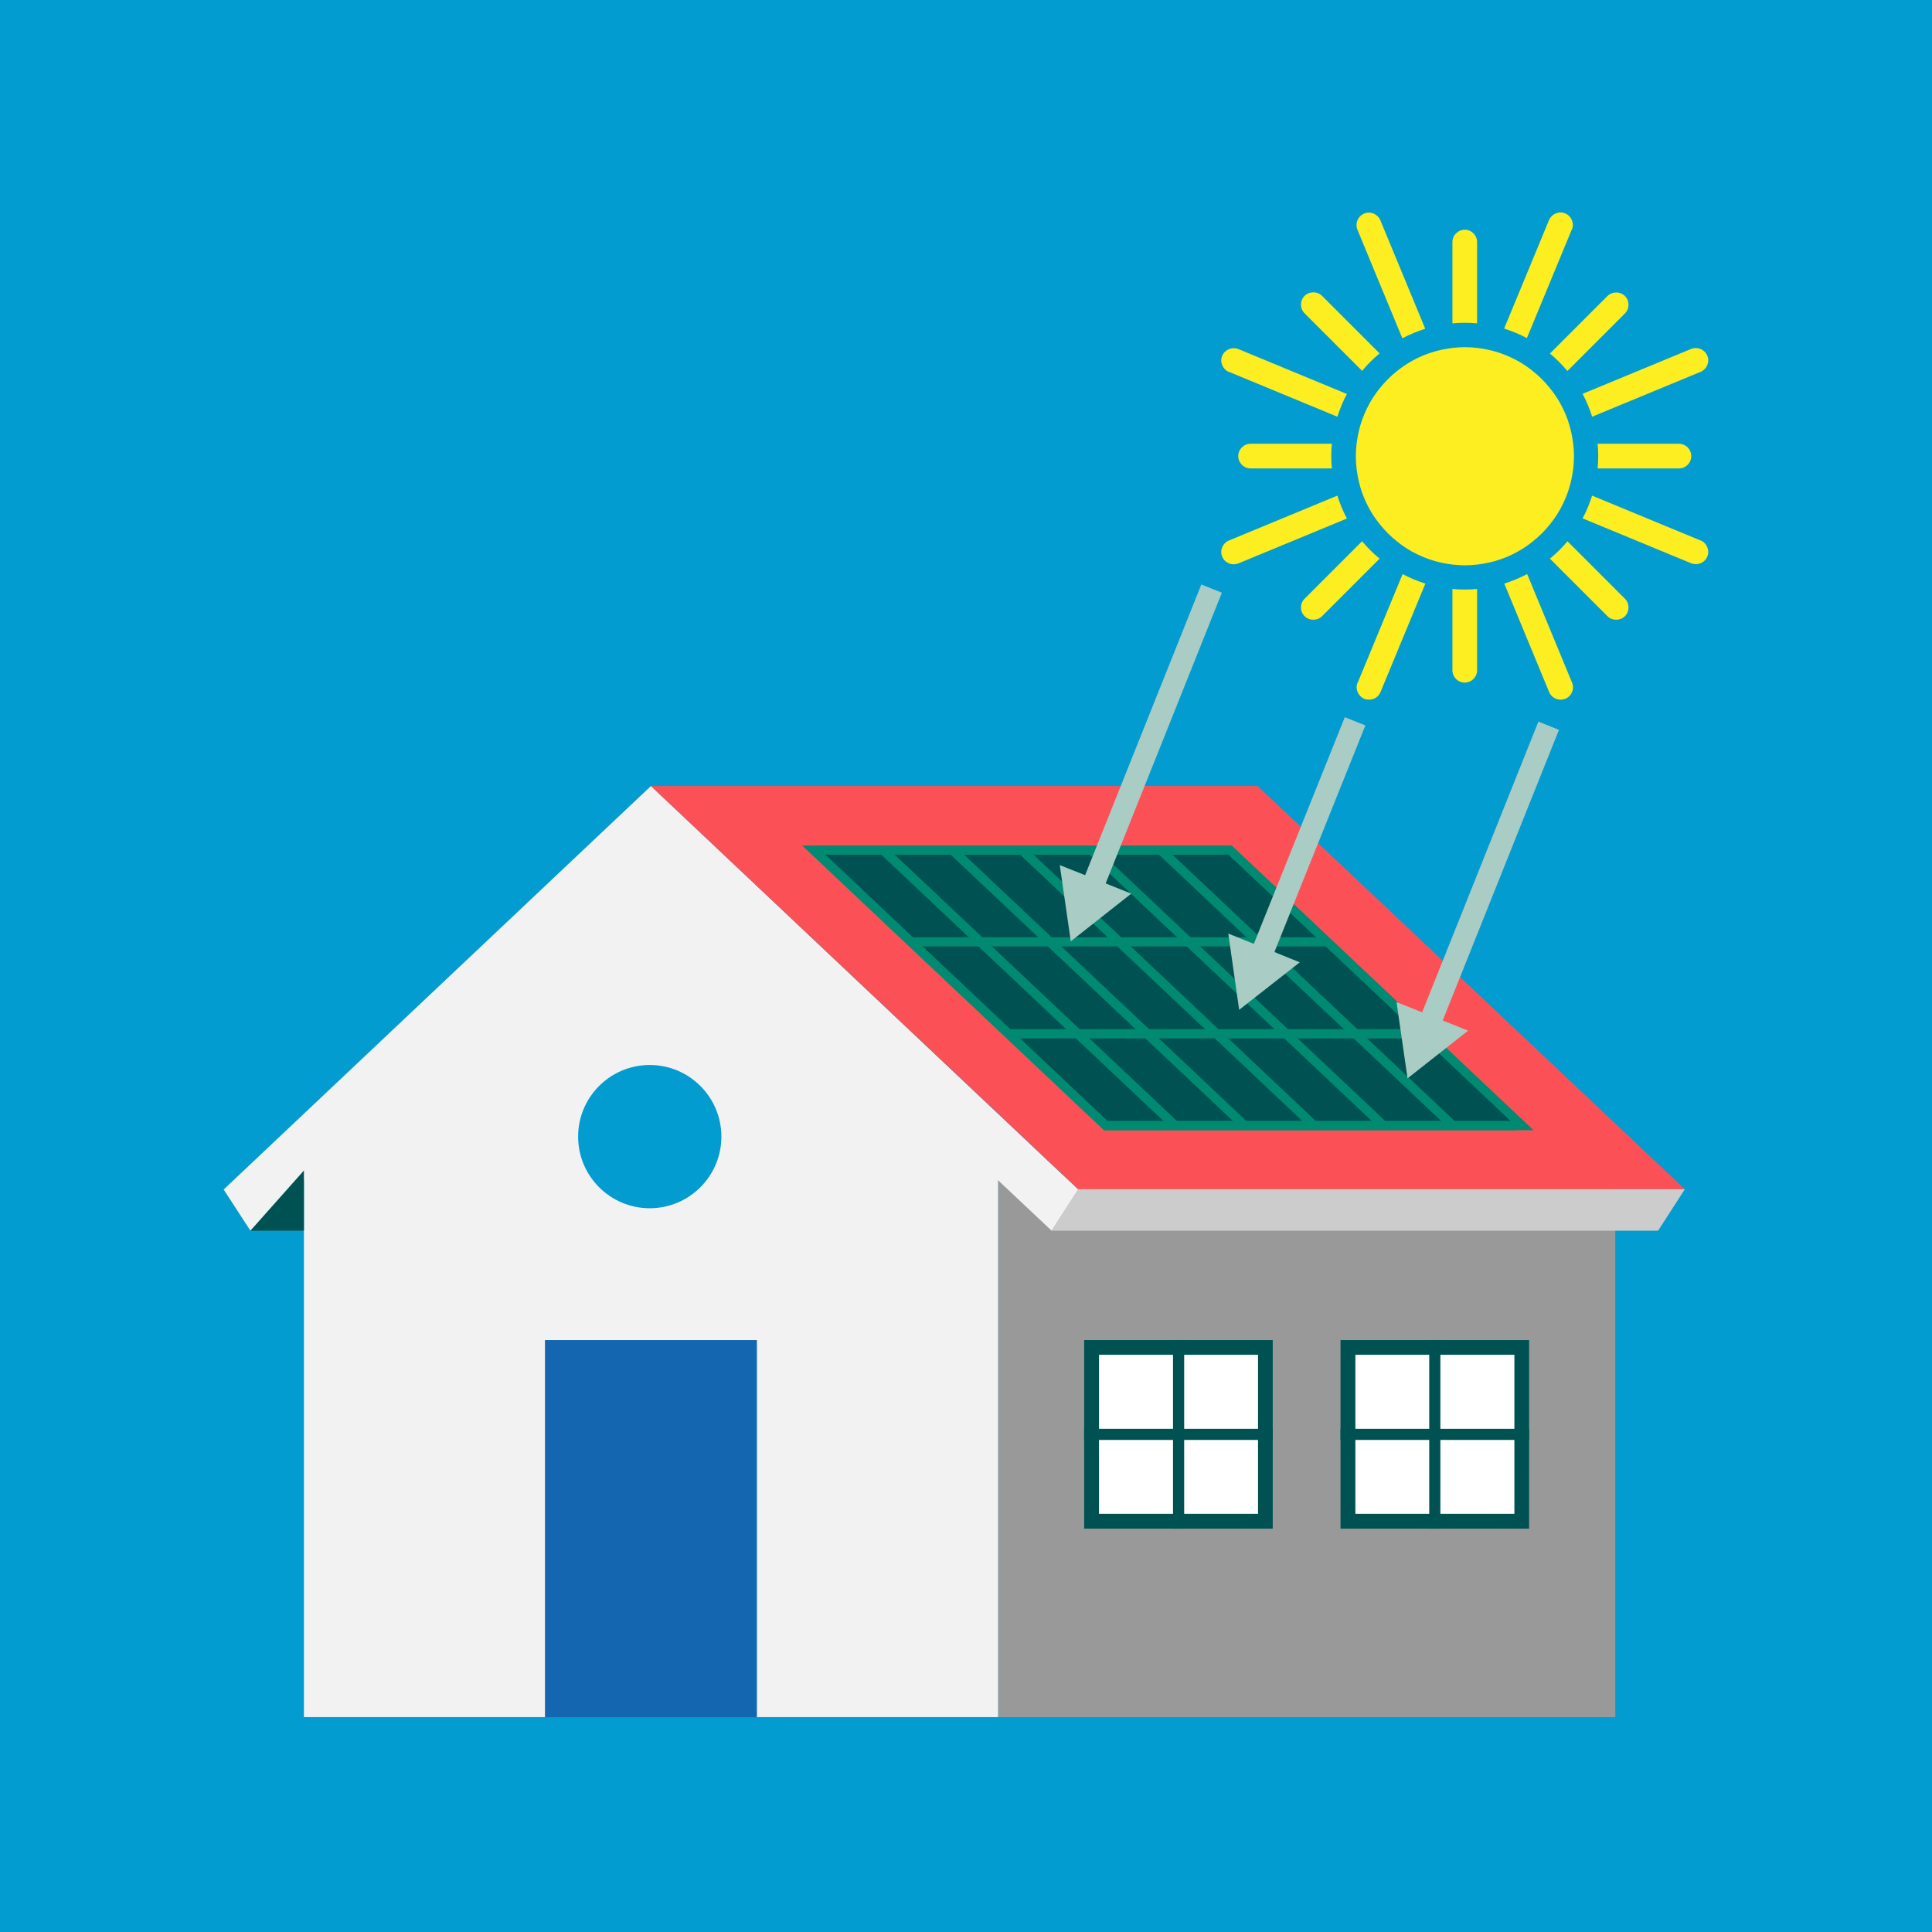 <svg xmlns="http://www.w3.org/2000/svg" width="130" height="130" viewBox="0 0 130 130" fill="none"><path d="M130 0H0V130H130V0Z" fill="#039CD0"></path><path d="M108.69 79.04H67.16V115.54H108.69V79.04Z" fill="#999999"></path><path d="M20.45 77.82V115.54H67.16V77.82L43.8 56.78L20.45 77.82Z" fill="#F2F2F2"></path><path d="M15.05 80.04L16.85 82.81L43.8 57.42L70.76 82.81L72.55 80.04L43.8 52.89L15.05 80.04Z" fill="#F2F2F2"></path><path d="M43.8 52.89L72.55 80.02H113.37L84.62 52.89H43.8Z" fill="#FB5156"></path><path d="M70.76 82.81H111.57L113.37 80.02H72.55L70.76 82.81Z" fill="#CCCCCC"></path><path d="M20.45 82.81V78.76L16.85 82.81H20.45Z" fill="#005252"></path><path d="M50.93 90.17H36.67V115.55H50.93V90.17Z" fill="#1466B0"></path><path d="M47.7 78.136C48.62 75.935 47.581 73.404 45.38 72.484C43.178 71.564 40.648 72.603 39.728 74.805C38.808 77.006 39.847 79.536 42.048 80.456C44.249 81.376 46.78 80.337 47.7 78.136Z" fill="#039CD0"></path><path d="M43.72 71.66C41.06 71.66 38.9 73.82 38.9 76.48C38.9 79.14 41.06 81.3 43.72 81.3C46.38 81.3 48.54 79.14 48.54 76.48C48.54 73.82 46.38 71.66 43.72 71.66ZM43.72 80.3C41.61 80.3 39.9 78.59 39.9 76.48C39.9 74.37 41.61 72.66 43.72 72.66C45.83 72.66 47.54 74.37 47.54 76.48C47.54 78.59 45.83 80.3 43.72 80.3Z" fill="#039CD0"></path><path d="M85.15 90.67H73.45V102.37H85.15V90.67Z" fill="white"></path><path d="M72.95 102.86H85.64V90.17H72.95V102.86ZM73.95 91.16H84.65V101.86H73.95V91.16Z" fill="#005252"></path><path d="M79.68 90.17H78.93V102.86H79.68V90.17Z" fill="#005252"></path><path d="M85.64 96.14H72.95V96.89H85.64V96.14Z" fill="#005252"></path><path d="M102.4 90.67H90.7V102.37H102.4V90.67Z" fill="white"></path><path d="M90.2 102.86H102.89V90.17H90.2V102.86ZM91.2 91.16H101.9V101.86H91.2V91.16Z" fill="#005252"></path><path d="M96.92 90.17H96.17V102.86H96.92V90.17Z" fill="#005252"></path><path d="M102.89 96.14H90.2V96.89H102.89V96.14Z" fill="#005252"></path><path d="M54.75 57.19C61.3 63.37 67.85 69.56 74.41 75.74H102.43C95.88 69.56 89.33 63.37 82.77 57.19H54.75Z" fill="#005252"></path><path d="M53.97 56.89L74.28 76.05H103.19L82.88 56.89H53.97ZM74.53 75.43L55.53 57.5H82.65L101.65 75.43H74.53Z" fill="#008A72"></path><path d="M59.42 57.19C65.97 63.37 72.52 69.56 79.08 75.74Z" fill="#005252"></path><path d="M59.631 56.97L59.206 57.421L78.864 75.973L79.29 75.522L59.631 56.97Z" fill="#008A72"></path><path d="M64.09 57.19C70.64 63.37 77.19 69.56 83.75 75.74Z" fill="#005252"></path><path d="M64.296 56.964L63.871 57.415L83.529 75.966L83.955 75.515L64.296 56.964Z" fill="#008A72"></path><path d="M68.76 57.19C75.31 63.37 81.86 69.56 88.42 75.74Z" fill="#005252"></path><path d="M68.971 56.968L68.546 57.418L88.205 75.97L88.63 75.519L68.971 56.968Z" fill="#008A72"></path><path d="M73.43 57.19C79.98 63.37 86.53 69.56 93.09 75.74Z" fill="#005252"></path><path d="M73.636 56.961L73.211 57.412L92.87 75.963L93.295 75.512L73.636 56.961Z" fill="#008A72"></path><path d="M78.1 57.19C84.65 63.37 91.2 69.56 97.76 75.74Z" fill="#005252"></path><path d="M78.312 56.965L77.886 57.416L97.545 75.967L97.97 75.516L78.312 56.965Z" fill="#008A72"></path><path d="M61.3 63.07V63.68H89.91L89.17 63.07H61.3Z" fill="#008A72"></path><path d="M82.38 56.89H54.75V57.51H82.38V56.89Z" fill="#008A72"></path><path d="M102.03 75.43H74.4V76.05H102.03V75.43Z" fill="#008A72"></path><path d="M67.85 69.25V69.87H96.46L95.54 69.25H67.85Z" fill="#008A72"></path><path d="M97.73 39.63V45.1C97.73 45.56 98.1 45.93 98.56 45.93C99.02 45.93 99.39 45.56 99.39 45.1V39.63C99.12 39.66 98.84 39.67 98.56 39.67C98.28 39.67 98 39.66 97.73 39.63Z" fill="#FCEE21"></path><path d="M99.39 21.76V16.29C99.39 15.83 99.02 15.46 98.56 15.46C98.1 15.46 97.73 15.83 97.73 16.29V21.76C98 21.73 98.28 21.72 98.56 21.72C98.84 21.72 99.12 21.73 99.39 21.76Z" fill="#FCEE21"></path><path d="M112.97 31.52C113.43 31.52 113.8 31.15 113.8 30.69C113.8 30.23 113.43 29.86 112.97 29.86H107.5C107.53 30.13 107.54 30.41 107.54 30.69C107.54 30.97 107.53 31.25 107.5 31.52H112.97Z" fill="#FCEE21"></path><path d="M84.15 29.86C83.69 29.86 83.32 30.23 83.32 30.69C83.32 31.15 83.69 31.52 84.15 31.52H89.62C89.59 31.25 89.58 30.97 89.58 30.69C89.58 30.41 89.59 30.13 89.62 29.86H84.15Z" fill="#FCEE21"></path><path d="M105.47 24.96L109.34 21.09C109.66 20.77 109.66 20.24 109.34 19.92C109.02 19.6 108.49 19.6 108.16 19.92L104.29 23.79C104.72 24.14 105.11 24.54 105.47 24.97V24.96Z" fill="#FCEE21"></path><path d="M91.65 36.42L87.78 40.29C87.46 40.61 87.46 41.14 87.78 41.46C87.94 41.62 88.15 41.7 88.37 41.7C88.59 41.7 88.8 41.62 88.96 41.46L92.83 37.59C92.4 37.24 92.01 36.84 91.65 36.42Z" fill="#FCEE21"></path><path d="M91.65 24.96C92 24.53 92.4 24.14 92.83 23.78L88.96 19.91C88.64 19.59 88.11 19.59 87.78 19.91C87.46 20.23 87.46 20.76 87.78 21.08L91.65 24.95V24.96Z" fill="#FCEE21"></path><path d="M105.47 36.42C105.12 36.85 104.72 37.24 104.29 37.59L108.16 41.46C108.32 41.62 108.53 41.7 108.75 41.7C108.97 41.7 109.18 41.62 109.34 41.46C109.66 41.14 109.66 40.61 109.34 40.29L105.47 36.42Z" fill="#FCEE21"></path><path d="M102.75 38.63C102.26 38.89 101.75 39.1 101.22 39.27L104.24 46.57C104.37 46.89 104.68 47.08 105.01 47.08C105.12 47.08 105.22 47.06 105.33 47.02C105.75 46.84 105.96 46.36 105.78 45.93L102.76 38.63H102.75Z" fill="#FCEE21"></path><path d="M94.37 22.76C94.86 22.5 95.37 22.29 95.9 22.12L92.88 14.82C92.7 14.4 92.22 14.19 91.79 14.37C91.37 14.55 91.16 15.03 91.34 15.46L94.36 22.76H94.37Z" fill="#FCEE21"></path><path d="M107.13 28.04L114.43 25.02C114.85 24.84 115.06 24.36 114.88 23.93C114.7 23.51 114.22 23.31 113.79 23.48L106.49 26.5C106.75 26.99 106.96 27.5 107.13 28.03V28.04Z" fill="#FCEE21"></path><path d="M89.99 33.35L82.69 36.37C82.27 36.55 82.06 37.03 82.24 37.46C82.37 37.78 82.68 37.97 83.01 37.97C83.12 37.97 83.22 37.95 83.33 37.91L90.63 34.89C90.37 34.4 90.16 33.89 89.99 33.36V33.35Z" fill="#FCEE21"></path><path d="M91.35 45.93C91.17 46.35 91.38 46.84 91.8 47.02C91.9 47.06 92.01 47.08 92.12 47.08C92.45 47.08 92.76 46.89 92.89 46.57L95.91 39.27C95.38 39.1 94.86 38.89 94.38 38.63L91.36 45.93H91.35Z" fill="#FCEE21"></path><path d="M105.77 15.45C105.95 15.03 105.74 14.54 105.32 14.36C104.9 14.18 104.41 14.39 104.23 14.81L101.21 22.11C101.74 22.28 102.26 22.49 102.74 22.75L105.76 15.45H105.77Z" fill="#FCEE21"></path><path d="M114.43 36.37L107.13 33.35C106.96 33.88 106.75 34.4 106.49 34.88L113.79 37.9C113.89 37.94 114 37.96 114.11 37.96C114.44 37.96 114.75 37.77 114.88 37.45C115.06 37.03 114.85 36.54 114.43 36.36V36.37Z" fill="#FCEE21"></path><path d="M82.69 25.02L89.99 28.04C90.16 27.51 90.37 26.99 90.63 26.51L83.33 23.49C82.91 23.32 82.42 23.52 82.24 23.94C82.06 24.36 82.27 24.85 82.69 25.03V25.02Z" fill="#FCEE21"></path><path d="M103.14 36.43C103.57 36.09 103.96 35.7 104.3 35.27C104.56 34.95 104.79 34.61 104.99 34.25C105.25 33.77 105.47 33.26 105.62 32.73C105.73 32.34 105.81 31.93 105.86 31.52C105.89 31.25 105.91 30.98 105.91 30.7C105.91 30.42 105.89 30.15 105.86 29.88C105.81 29.46 105.73 29.06 105.62 28.67C105.47 28.14 105.26 27.63 104.99 27.15C104.79 26.79 104.56 26.45 104.3 26.13C103.96 25.7 103.57 25.31 103.14 24.97C102.82 24.71 102.48 24.48 102.12 24.28C101.64 24.02 101.13 23.8 100.6 23.65C100.21 23.54 99.8 23.46 99.39 23.41C99.12 23.38 98.85 23.36 98.57 23.36C98.29 23.36 98.02 23.38 97.75 23.41C97.34 23.46 96.93 23.54 96.54 23.65C96.01 23.8 95.5 24.01 95.02 24.28C94.66 24.48 94.32 24.71 94 24.97C93.57 25.31 93.18 25.7 92.84 26.13C92.58 26.45 92.35 26.79 92.15 27.15C91.89 27.63 91.67 28.14 91.52 28.67C91.41 29.06 91.33 29.47 91.28 29.88C91.25 30.15 91.23 30.42 91.23 30.7C91.23 30.98 91.25 31.25 91.28 31.52C91.33 31.93 91.41 32.34 91.52 32.73C91.67 33.26 91.88 33.77 92.15 34.25C92.35 34.61 92.58 34.95 92.84 35.27C93.18 35.7 93.57 36.09 94 36.43C94.32 36.69 94.66 36.92 95.02 37.12C95.5 37.38 96.01 37.6 96.54 37.75C96.93 37.86 97.34 37.94 97.75 37.99C98.02 38.02 98.29 38.04 98.57 38.04C98.85 38.04 99.12 38.02 99.39 37.99C99.8 37.94 100.21 37.86 100.6 37.75C101.13 37.6 101.64 37.39 102.12 37.12C102.48 36.92 102.82 36.69 103.14 36.43Z" fill="#FCEE21"></path><path d="M90.49 48.258L83.807 64.906L85.19 65.462L91.873 48.813L90.49 48.258Z" fill="#A9CCC4"></path><path d="M87.46 64.75L83.38 67.95L82.65 62.82L87.46 64.75Z" fill="#A9CCC4"></path><path d="M80.835 39.328L72.457 60.285L73.84 60.838L82.218 39.881L80.835 39.328Z" fill="#A9CCC4"></path><path d="M76.12 60.13L72.05 63.34L71.31 58.21L76.12 60.13Z" fill="#A9CCC4"></path><path d="M103.515 48.557L95.134 69.513L96.517 70.066L104.899 49.11L103.515 48.557Z" fill="#A9CCC4"></path><path d="M98.79 69.35L94.71 72.56L93.97 67.43L98.79 69.35Z" fill="#A9CCC4"></path></svg>